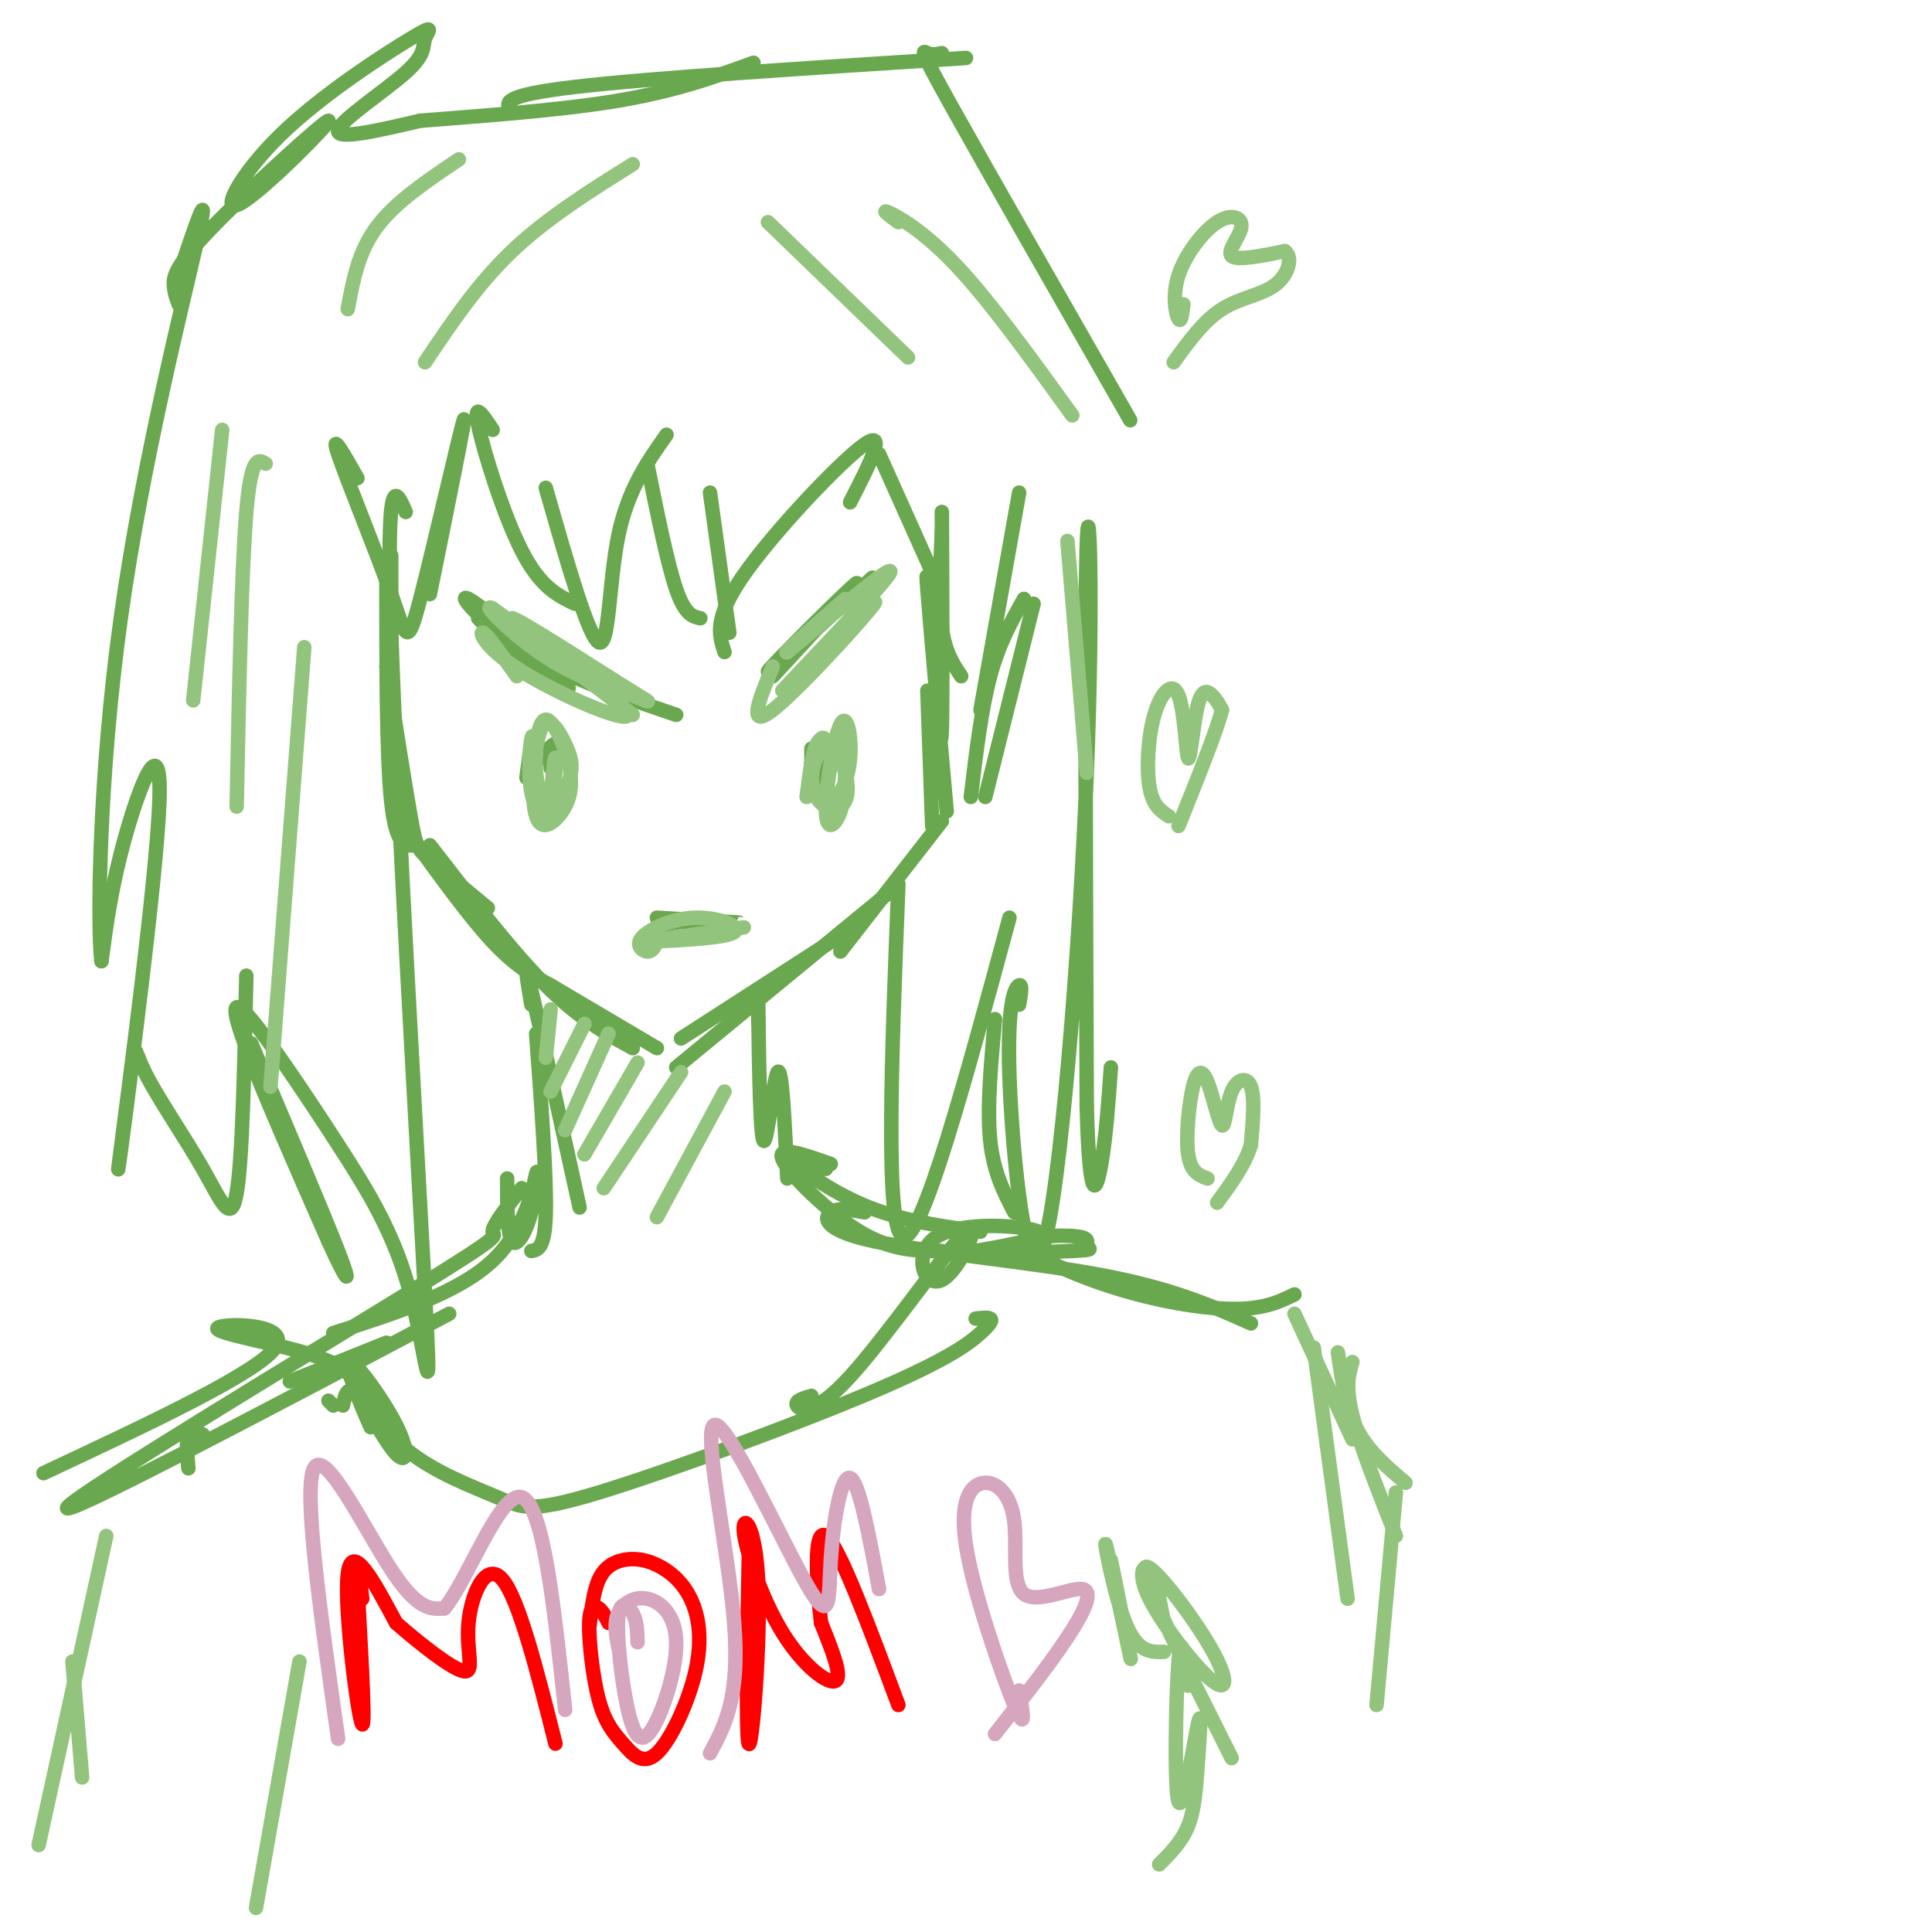 <svg viewBox='0 0 400 400' version='1.1' xmlns='http://www.w3.org/2000/svg' xmlns:xlink='http://www.w3.org/1999/xlink'><g fill='none' stroke='#6aa84f' stroke-width='3' stroke-linecap='round' stroke-linejoin='round'><path d='M81,115c0.000,0.000 0.000,19.000 0,19'/><path d='M80,119c0.000,18.833 0.000,37.667 1,47c1.000,9.333 3.000,9.167 5,9'/><path d='M80,138c1.933,12.311 3.867,24.622 5,31c1.133,6.378 1.467,6.822 4,9c2.533,2.178 7.267,6.089 12,10'/><path d='M85,173c6.083,8.417 12.167,16.833 17,22c4.833,5.167 8.417,7.083 12,9'/><path d='M89,175c8.500,11.000 17.000,22.000 24,29c7.000,7.000 12.500,10.000 18,13'/><path d='M114,204c0.000,0.000 22.000,13.000 22,13'/><path d='M141,215c0.000,0.000 31.000,-20.000 31,-20'/><path d='M140,221c0.000,0.000 45.000,-37.000 45,-37'/><path d='M174,197c0.000,0.000 21.000,-27.000 21,-27'/><path d='M193,171c0.000,0.000 -1.000,-28.000 -1,-28'/><path d='M196,168c-1.750,-19.750 -3.500,-39.500 -4,-46c-0.500,-6.500 0.250,0.250 1,7'/><path d='M194,140c0.417,8.333 0.833,16.667 1,11c0.167,-5.667 0.083,-25.333 0,-45'/><path d='M99,128c4.419,4.520 8.839,9.040 13,12c4.161,2.960 8.064,4.360 4,0c-4.064,-4.360 -16.094,-14.482 -19,-16c-2.906,-1.518 3.313,5.566 12,11c8.687,5.434 19.844,9.217 31,13'/><path d='M176,124c3.631,-3.417 7.262,-6.833 2,-2c-5.262,4.833 -19.417,17.917 -19,17c0.417,-0.917 15.405,-15.833 18,-18c2.595,-2.167 -7.202,8.417 -17,19'/><path d='M114,159c0.750,-2.417 1.500,-4.833 1,-5c-0.500,-0.167 -2.250,1.917 -4,4'/><path d='M168,155c0.000,0.000 0.000,4.000 0,4'/><path d='M136,190c8.511,0.511 17.022,1.022 17,1c-0.022,-0.022 -8.578,-0.578 -13,0c-4.422,0.578 -4.711,2.289 -5,4'/><path d='M168,158c-0.400,3.111 -0.800,6.222 0,5c0.800,-1.222 2.800,-6.778 3,-8c0.200,-1.222 -1.400,1.889 -3,5'/><path d='M110,157c0.083,-1.833 0.167,-3.667 0,-3c-0.167,0.667 -0.583,3.833 -1,7'/><path d='M74,99c-2.837,-5.014 -5.675,-10.029 -4,-5c1.675,5.029 7.861,20.100 11,29c3.139,8.900 3.230,11.627 6,1c2.770,-10.627 8.220,-34.608 9,-37c0.780,-2.392 -3.110,16.804 -7,36'/><path d='M102,89c-2.022,-3.067 -4.044,-6.133 -3,-1c1.044,5.133 5.156,18.467 9,26c3.844,7.533 7.422,9.267 11,11'/><path d='M113,101c4.422,15.489 8.844,30.978 11,32c2.156,1.022 2.044,-12.422 4,-22c1.956,-9.578 5.978,-15.289 10,-21'/><path d='M134,96c2.083,10.333 4.167,20.667 6,26c1.833,5.333 3.417,5.667 5,6'/><path d='M147,102c0.000,0.000 4.000,29.000 4,29'/><path d='M150,135c-1.156,-3.489 -2.311,-6.978 4,-16c6.311,-9.022 20.089,-23.578 25,-27c4.911,-3.422 0.956,4.289 -3,12'/><path d='M182,94c0.000,0.000 13.000,29.000 13,29'/><path d='M195,110c-0.333,7.500 -0.667,15.000 0,20c0.667,5.000 2.333,7.500 4,10'/><path d='M211,102c0.000,0.000 -8.000,45.000 -8,45'/><path d='M214,125c0.000,0.000 -10.000,40.000 -10,40'/><path d='M212,124c-2.583,4.583 -5.167,9.167 -7,16c-1.833,6.833 -2.917,15.917 -4,25'/><path d='M186,183c-1.417,35.917 -2.833,71.833 1,73c3.833,1.167 12.917,-32.417 22,-66'/><path d='M206,211c-0.833,9.167 -1.667,18.333 -1,25c0.667,6.667 2.833,10.833 5,15'/><path d='M211,208c0.366,-2.135 0.732,-4.269 0,-4c-0.732,0.269 -2.561,2.942 -2,19c0.561,16.058 3.511,45.500 7,35c3.489,-10.500 7.516,-60.942 9,-98c1.484,-37.058 0.424,-60.731 0,-47c-0.424,13.731 -0.212,64.865 0,116'/><path d='M225,229c0.578,21.600 2.022,17.600 3,12c0.978,-5.600 1.489,-12.800 2,-20'/><path d='M84,106c-2.066,-4.752 -4.133,-9.504 -3,25c1.133,34.504 5.465,108.265 7,137c1.535,28.735 0.273,12.443 -3,0c-3.273,-12.443 -8.558,-21.036 -15,-31c-6.442,-9.964 -14.042,-21.298 -18,-26c-3.958,-4.702 -4.274,-2.772 -1,6c3.274,8.772 10.137,24.386 17,40'/><path d='M68,257c3.889,8.578 5.111,10.022 2,2c-3.111,-8.022 -10.556,-25.511 -18,-43'/><path d='M51,202c-0.402,19.045 -0.804,38.091 -2,45c-1.196,6.909 -3.184,1.682 -7,-5c-3.816,-6.682 -9.458,-14.820 -12,-20c-2.542,-5.180 -1.982,-7.402 -3,1c-1.018,8.402 -3.613,27.427 -2,15c1.613,-12.427 7.434,-56.307 8,-72c0.566,-15.693 -4.124,-3.198 -7,7c-2.876,10.198 -3.938,18.099 -5,26'/><path d='M21,199c-0.869,-7.238 -0.542,-38.333 4,-71c4.542,-32.667 13.298,-66.905 16,-79c2.702,-12.095 -0.649,-2.048 -4,8'/><path d='M37,63c-0.452,-1.156 -0.904,-2.313 -1,-4c-0.096,-1.687 0.163,-3.905 8,-12c7.837,-8.095 23.251,-22.067 24,-22c0.749,0.067 -13.166,14.172 -18,17c-4.834,2.828 -0.585,-5.620 8,-14c8.585,-8.380 21.508,-16.690 27,-20c5.492,-3.310 3.555,-1.619 3,0c-0.555,1.619 0.274,3.167 -4,7c-4.274,3.833 -13.650,9.952 -14,12c-0.350,2.048 8.325,0.024 17,-2'/><path d='M87,25c10.244,-0.844 27.356,-1.956 40,-4c12.644,-2.044 20.822,-5.022 29,-8'/><path d='M106,23c-1.333,-1.583 -2.667,-3.167 13,-5c15.667,-1.833 48.333,-3.917 81,-6'/><path d='M195,11c-1.000,0.222 -2.000,0.444 -3,0c-1.000,-0.444 -2.000,-1.556 5,11c7.000,12.556 22.000,38.778 37,65'/><path d='M110,208c-0.833,-5.000 -1.667,-10.000 0,-3c1.667,7.000 5.833,26.000 10,45'/><path d='M111,214c1.083,14.750 2.167,29.500 2,37c-0.167,7.500 -1.583,7.750 -3,8'/><path d='M157,212c-0.036,-5.405 -0.071,-10.810 0,-4c0.071,6.810 0.250,25.833 1,28c0.750,2.167 2.071,-12.524 3,-14c0.929,-1.476 1.464,10.262 2,22'/><path d='M105,244c0.019,5.812 0.038,11.624 1,13c0.962,1.376 2.866,-1.683 4,-6c1.134,-4.317 1.498,-9.893 1,-8c-0.498,1.893 -1.856,11.255 -9,18c-7.144,6.745 -20.072,10.872 -33,15'/><path d='M108,246c-3.054,3.881 -6.107,7.762 -6,9c0.107,1.238 3.375,-0.167 -18,13c-21.375,13.167 -67.393,40.905 -70,44c-2.607,3.095 38.196,-18.452 79,-40'/><path d='M60,286c0.000,0.000 20.000,-8.000 20,-8'/><path d='M172,241c-5.622,-2.000 -11.244,-4.000 -10,-1c1.244,3.000 9.356,11.000 16,15c6.644,4.000 11.822,4.000 17,4'/><path d='M171,242c-3.689,-1.311 -7.378,-2.622 -6,-1c1.378,1.622 7.822,6.178 15,9c7.178,2.822 15.089,3.911 23,5'/><path d='M179,251c-2.762,-0.530 -5.524,-1.060 -7,0c-1.476,1.060 -1.667,3.708 9,6c10.667,2.292 32.190,4.226 47,7c14.810,2.774 22.905,6.387 31,10'/><path d='M42,297c-1.250,-0.583 -2.500,-1.167 -3,0c-0.500,1.167 -0.250,4.083 0,7'/><path d='M69,291c0.000,0.000 -1.000,-1.000 -1,-1'/><path d='M71,291c0.458,-2.240 0.917,-4.480 3,-2c2.083,2.480 5.791,9.681 8,12c2.209,2.319 2.918,-0.243 0,-6c-2.918,-5.757 -9.462,-14.708 -10,-13c-0.538,1.708 4.932,14.075 5,14c0.068,-0.075 -5.266,-12.593 -5,-14c0.266,-1.407 6.133,8.296 12,18'/><path d='M84,300c5.719,4.818 14.018,7.862 19,10c4.982,2.138 6.647,3.371 21,-1c14.353,-4.371 41.394,-14.347 57,-21c15.606,-6.653 19.779,-9.984 22,-12c2.221,-2.016 2.492,-2.719 2,-3c-0.492,-0.281 -1.746,-0.141 -3,0'/><path d='M168,289c-1.760,0.515 -3.521,1.029 -3,2c0.521,0.971 3.323,2.398 11,-6c7.677,-8.398 20.228,-26.620 24,-30c3.772,-3.380 -1.236,8.084 -5,10c-3.764,1.916 -6.282,-5.715 -1,-9c5.282,-3.285 18.366,-2.224 21,-1c2.634,1.224 -5.183,2.612 -13,4'/><path d='M202,259c2.363,0.647 14.772,0.266 20,0c5.228,-0.266 3.277,-0.415 3,-1c-0.277,-0.585 1.122,-1.604 -2,-2c-3.122,-0.396 -10.765,-0.168 -10,2c0.765,2.168 9.937,6.276 19,9c9.063,2.724 18.018,4.064 24,4c5.982,-0.064 8.991,-1.532 12,-3'/><path d='M75,290c-0.786,-3.161 -1.571,-6.321 -9,-9c-7.429,-2.679 -21.500,-4.875 -21,-6c0.500,-1.125 15.571,-1.179 12,4c-3.571,5.179 -25.786,15.589 -48,26'/></g>
<g fill='none' stroke='#ff0000' stroke-width='3' stroke-linecap='round' stroke-linejoin='round'><path d='M75,331c-0.685,-5.530 -1.369,-11.060 -1,-3c0.369,8.060 1.792,29.708 1,29c-0.792,-0.708 -3.798,-23.774 -3,-31c0.798,-7.226 5.399,1.387 10,10'/><path d='M82,336c4.734,4.166 11.568,9.581 14,10c2.432,0.419 0.463,-4.156 1,-10c0.537,-5.844 3.582,-12.955 7,-9c3.418,3.955 7.209,18.978 11,34'/><path d='M126,336c-0.588,-1.183 -1.176,-2.366 -2,-3c-0.824,-0.634 -1.883,-0.718 -2,3c-0.117,3.718 0.709,11.238 2,16c1.291,4.762 3.047,6.765 5,9c1.953,2.235 4.103,4.702 7,2c2.897,-2.702 6.542,-10.573 8,-17c1.458,-6.427 0.728,-11.410 -1,-15c-1.728,-3.590 -4.453,-5.787 -7,-7c-2.547,-1.213 -4.917,-1.442 -7,-1c-2.083,0.442 -3.881,1.555 -5,4c-1.119,2.445 -1.560,6.223 -2,10'/><path d='M155,327c0.096,-6.332 0.192,-12.663 0,-3c-0.192,9.663 -0.671,35.321 0,37c0.671,1.679 2.492,-20.619 2,-33c-0.492,-12.381 -3.297,-14.844 -3,-11c0.297,3.844 3.695,13.997 8,21c4.305,7.003 9.516,10.858 11,10c1.484,-0.858 -0.758,-6.429 -3,-12'/><path d='M170,336c-0.911,-7.422 -1.689,-19.978 1,-18c2.689,1.978 8.844,18.489 15,35'/></g>
<g fill='none' stroke='#d5a6bd' stroke-width='3' stroke-linecap='round' stroke-linejoin='round'><path d='M70,360c-3.644,-25.800 -7.289,-51.600 -5,-56c2.289,-4.400 10.511,12.600 16,21c5.489,8.400 8.244,8.200 11,8'/><path d='M92,333c4.867,-5.822 11.533,-24.378 16,-23c4.467,1.378 6.733,22.689 9,44'/><path d='M132,340c-0.049,-2.139 -0.099,-4.278 -1,-6c-0.901,-1.722 -2.654,-3.028 -3,1c-0.346,4.028 0.716,13.390 2,19c1.284,5.610 2.792,7.467 5,4c2.208,-3.467 5.118,-12.259 5,-18c-0.118,-5.741 -3.262,-8.430 -6,-9c-2.738,-0.570 -5.068,0.980 -6,3c-0.932,2.020 -0.466,4.510 0,7'/><path d='M147,363c3.108,-5.773 6.216,-11.545 5,-27c-1.216,-15.455 -6.757,-40.591 -4,-41c2.757,-0.409 13.811,23.911 19,33c5.189,9.089 4.512,2.947 5,-5c0.488,-7.947 2.139,-17.699 4,-17c1.861,0.699 3.930,11.850 6,23'/><path d='M211,350c0.780,4.580 1.560,9.160 -1,3c-2.560,-6.160 -8.459,-23.059 -10,-33c-1.541,-9.941 1.275,-12.925 4,-13c2.725,-0.075 5.360,2.759 6,8c0.640,5.241 -0.715,12.889 2,15c2.715,2.111 9.500,-1.316 12,-1c2.500,0.316 0.714,4.376 -3,10c-3.714,5.624 -9.357,12.812 -15,20'/></g>
<g fill='none' stroke='#93c47d' stroke-width='3' stroke-linecap='round' stroke-linejoin='round'><path d='M46,89c0.000,0.000 -6.000,56.000 -6,56'/><path d='M55,96c-1.500,-0.917 -3.000,-1.833 -4,10c-1.000,11.833 -1.500,36.417 -2,61'/><path d='M63,134c0.000,0.000 -7.000,91.000 -7,91'/><path d='M72,64c1.083,-5.917 2.167,-11.833 6,-17c3.833,-5.167 10.417,-9.583 17,-14'/><path d='M88,75c5.417,-8.083 10.833,-16.167 18,-23c7.167,-6.833 16.083,-12.417 25,-18'/><path d='M159,46c0.000,0.000 29.000,28.000 29,28'/><path d='M186,46c-1.867,-1.378 -3.733,-2.756 -2,-2c1.733,0.756 7.067,3.644 14,11c6.933,7.356 15.467,19.178 24,31'/><path d='M221,112c0.000,0.000 4.000,48.000 4,48'/><path d='M111,156c-0.333,-2.346 -0.667,-4.692 -1,-3c-0.333,1.692 -0.666,7.422 0,11c0.666,3.578 2.330,5.002 4,4c1.670,-1.002 3.344,-4.432 4,-7c0.656,-2.568 0.292,-4.274 -1,-7c-1.292,-2.726 -3.511,-6.473 -5,-3c-1.489,3.473 -2.247,14.166 -1,18c1.247,3.834 4.499,0.810 6,-2c1.501,-2.810 1.250,-5.405 1,-8'/><path d='M118,159c-0.813,-4.027 -3.345,-10.096 -5,-10c-1.655,0.096 -2.433,6.356 -2,11c0.433,4.644 2.078,7.674 3,6c0.922,-1.674 1.121,-8.050 1,-9c-0.121,-0.950 -0.560,3.525 -1,8'/><path d='M114,165c-0.167,1.333 -0.083,0.667 0,0'/><path d='M171,156c-0.109,-1.974 -0.219,-3.949 -1,-3c-0.781,0.949 -2.234,4.821 -2,8c0.234,3.179 2.154,5.665 4,5c1.846,-0.665 3.619,-4.479 4,-9c0.381,-4.521 -0.630,-9.748 -2,-7c-1.370,2.748 -3.100,13.471 -3,18c0.100,4.529 2.028,2.866 3,0c0.972,-2.866 0.986,-6.933 1,-11'/><path d='M175,157c0.212,-2.734 0.243,-4.070 -1,-4c-1.243,0.070 -3.761,1.547 -5,4c-1.239,2.453 -1.199,5.884 0,8c1.199,2.116 3.559,2.918 5,2c1.441,-0.918 1.965,-3.555 1,-7c-0.965,-3.445 -3.419,-7.699 -5,-7c-1.581,0.699 -2.291,6.349 -3,12'/><path d='M136,195c-0.491,1.043 -0.982,2.086 -2,2c-1.018,-0.086 -2.561,-1.301 -1,-3c1.561,-1.699 6.228,-3.880 11,-4c4.772,-0.120 9.649,1.823 8,3c-1.649,1.177 -9.825,1.589 -18,2'/><path d='M134,195c0.333,-0.167 10.167,-1.583 20,-3'/><path d='M160,138c-2.756,6.644 -5.511,13.289 0,9c5.511,-4.289 19.289,-19.511 21,-22c1.711,-2.489 -8.644,7.756 -19,18'/><path d='M162,143c2.867,-3.244 19.533,-20.356 22,-24c2.467,-3.644 -9.267,6.178 -21,16'/><path d='M163,135c-1.500,0.833 5.250,-5.083 12,-11'/><path d='M107,140c-3.042,-4.310 -6.083,-8.619 -7,-9c-0.917,-0.381 0.292,3.167 8,8c7.708,4.833 21.917,10.952 22,9c0.083,-1.952 -13.958,-11.976 -28,-22'/><path d='M102,126c-2.845,-1.579 4.041,5.472 11,10c6.959,4.528 13.989,6.533 18,8c4.011,1.467 5.003,2.395 -2,-2c-7.003,-4.395 -22.001,-14.113 -23,-14c-0.999,0.113 12.000,10.056 25,20'/><path d='M114,209c0.000,0.000 -1.000,10.000 -1,10'/><path d='M121,212c0.000,0.000 -7.000,14.000 -7,14'/><path d='M126,214c0.000,0.000 -9.000,20.000 -9,20'/><path d='M132,220c0.000,0.000 -11.000,19.000 -11,19'/><path d='M141,222c0.000,0.000 -16.000,24.000 -16,24'/><path d='M150,226c0.000,0.000 -14.000,26.000 -14,26'/><path d='M268,272c0.000,0.000 12.000,26.000 12,26'/><path d='M277,280c0.833,5.750 1.667,11.500 4,16c2.333,4.500 6.167,7.750 10,11'/><path d='M280,282c-0.750,2.500 -1.500,5.000 0,11c1.500,6.000 5.250,15.500 9,25'/><path d='M272,279c0.000,0.000 7.000,52.000 7,52'/><path d='M289,309c0.000,0.000 -4.000,44.000 -4,44'/><path d='M22,318c0.000,0.000 -14.000,64.000 -14,64'/><path d='M15,344c0.000,0.000 2.000,24.000 2,24'/><path d='M230,323c2.327,11.494 4.655,22.988 4,20c-0.655,-2.988 -4.292,-20.458 -5,-23c-0.708,-2.542 1.512,9.845 4,16c2.488,6.155 5.244,6.077 8,6'/><path d='M241,336c-0.901,-4.797 -1.802,-9.593 -3,-11c-1.198,-1.407 -2.694,0.576 0,6c2.694,5.424 9.578,14.289 13,17c3.422,2.711 3.383,-0.732 -1,-8c-4.383,-7.268 -13.109,-18.362 -13,-15c0.109,3.362 9.055,21.181 18,39'/><path d='M246,349c-0.726,-5.924 -1.451,-11.847 -2,-5c-0.549,6.847 -0.921,26.465 0,29c0.921,2.535 3.133,-12.011 4,-16c0.867,-3.989 0.387,2.580 0,8c-0.387,5.420 -0.682,9.691 -2,13c-1.318,3.309 -3.659,5.654 -6,8'/><path d='M62,344c0.000,0.000 -9.000,51.000 -9,51'/><path d='M250,244c-1.735,-0.645 -3.470,-1.289 -4,-5c-0.530,-3.711 0.146,-10.488 1,-14c0.854,-3.512 1.886,-3.759 3,-1c1.114,2.759 2.309,8.523 3,9c0.691,0.477 0.878,-4.333 2,-7c1.122,-2.667 3.178,-3.191 4,-1c0.822,2.191 0.411,7.095 0,12'/><path d='M259,237c-1.167,4.000 -4.083,8.000 -7,12'/><path d='M242,169c-1.666,-1.087 -3.331,-2.173 -4,-6c-0.669,-3.827 -0.341,-10.393 1,-15c1.341,-4.607 3.696,-7.254 5,-4c1.304,3.254 1.556,12.408 2,13c0.444,0.592 1.081,-7.379 2,-11c0.919,-3.621 2.120,-2.892 3,-2c0.880,0.892 1.440,1.946 2,3'/><path d='M253,147c-1.167,4.500 -5.083,14.250 -9,24'/><path d='M245,63c-0.229,1.959 -0.459,3.917 -1,3c-0.541,-0.917 -1.394,-4.710 0,-9c1.394,-4.290 5.033,-9.078 8,-11c2.967,-1.922 5.260,-0.979 5,1c-0.260,1.979 -3.074,4.994 -2,6c1.074,1.006 6.037,0.003 11,-1'/><path d='M266,52c1.786,1.262 0.750,4.917 -2,7c-2.750,2.083 -7.214,2.595 -11,5c-3.786,2.405 -6.893,6.702 -10,11'/></g>
</svg>